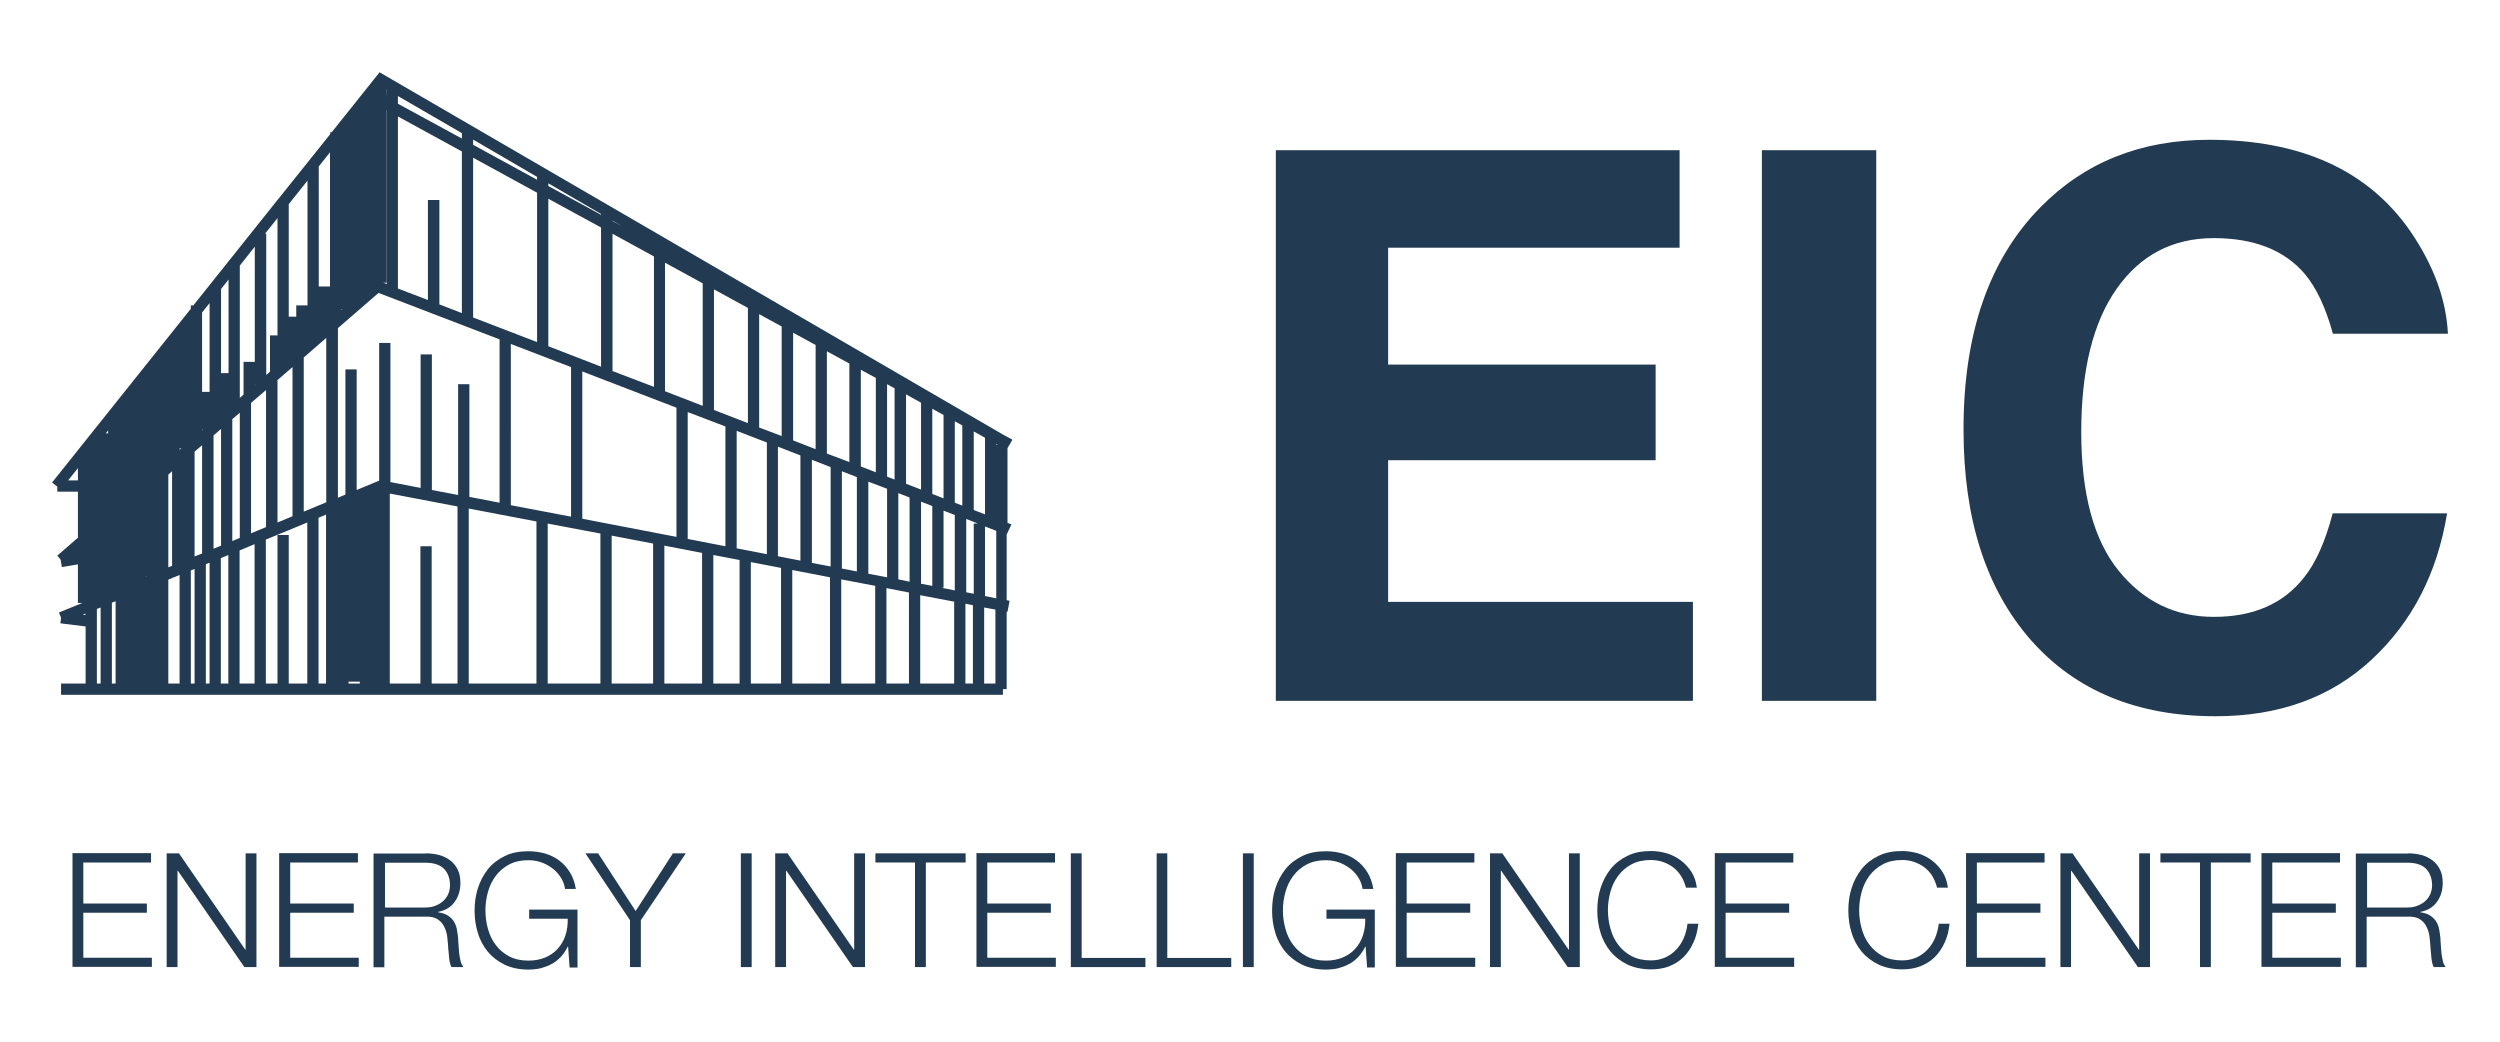 <?xml version="1.0" encoding="utf-8"?>
<!-- Generator: Adobe Illustrator 25.2.1, SVG Export Plug-In . SVG Version: 6.00 Build 0)  -->
<svg version="1.1" id="Capa_1" xmlns="http://www.w3.org/2000/svg" xmlns:xlink="http://www.w3.org/1999/xlink" x="0px" y="0px"
	 viewBox="0 0 1200 500" style="enable-background:new 0 0 1200 500;" xml:space="preserve">
<style type="text/css">
	.st0{fill:#FFFFFF;}
	.st1{fill:#516B9D;}
	.st2{fill:#223A52;}
	.st3{fill:none;stroke:#FF0092;stroke-width:2;stroke-miterlimit:10;}
	.st4{fill:#FF0092;}
	.st5{fill:none;stroke:#FF0092;stroke-width:3;stroke-miterlimit:10;}
</style>
<g>
	<g>
		<rect x="29.3" y="328.1" class="st2" width="452.1" height="5.4"/>
	</g>
	<g>
		<path class="st2" d="M485.5,251.7l-1.9-0.7v-35.9l2.3-3.9l-0.1-0.1l0.1-0.1l-4.1-2.2L182.2,34.7l-23,28.8h-0.7v0.9L133.2,96h-0.1
			v0.1l-40.3,50.5h-1.2v1.6L25,231.6l2.5,2v2.4h9.9v22.1l-9.9,8.6l1.6,1.9l0.6,3.6l7.7-1.3v18.5h2.2L28.3,294l1,2.5l-0.3,2.7
			l12.1,1.5V329h5.4v-36.7l1.8-0.7V329h5.4v-39.7l1.8-0.7V329h5.4h3.6v1.8H70V329h5.4v1.8h5.4v-52.4v-0.2l5.4-2.2v54.9h5.4v-57.1
			l1.8-0.7v57.8h5.4v-60.1l1.8-0.7v60.8h5.4v-63l3.6-1.5v64.5h5.4v-66.7l7.2-3v69.7h5.4v-71.9l19.9-8.2v80.1h5.4v-82.4l3.6-1.5v82
			h5.4v1.8h5.4v-3.6h5.4v1.8h3.6v1.8h5.4h5.4v-93.9l32.5,6.2v87.7h5.4v-86.7l32.5,6.2v80.4h5.4v-79.4l25.3,4.8v74.5h5.4v-73.5
			l19.9,3.8v69.7h5.4v-68.7l18.1,3.5v65.2h5.4v-64.2l12.6,2.4v61.7h5.4v-60.7l14.5,2.8v59.7h5.4v-58.7l18.1,3.5v53.4h5.4v-52.4
			l16.3,3.1v49.3h5.4v-48.2l10.8,2.1V329h5.4v-43.3l16.3,3.1v42h5.4v-41l3.6,0.7v40.3h5.4v-39.2l5.4,1v38.2h5.4v-37.2l0.4,0.1l1-5.3
			l-1.4-0.3v-31.5L485.5,251.7z M396.9,217.7v-49.1l10.8,5.9v47.3L396.9,217.7z M219.9,184.5v53.1l-12.6-2.4v-65.1h-5.4v64.1
			l-14.5-2.8v-66.8H182v66.1l-10.8,4.5v-57.9h-5.4v60.1l-3.6,1.5v-81.4l19.5-16.9l9.4,3.6v0l48.7,18.7v78.4l-14.5-2.8v-54.1H219.9z
			 M478.2,213l0.7,0.4h-0.7V213z M458.3,202.2l3.6,2v38.5l-3.6-1.4V202.2z M452.9,239.2l-5.4-2.1v-40.9l5.4,3V239.2z M364.4,205.2
			v-54.4l10.8,5.9v52.6L364.4,205.2z M342.7,196.8v-57.9l16.3,8.9v55.3L342.7,196.8z M319.2,187.8v-61.7l18.1,9.9v58.8L319.2,187.8z
			 M263.2,166.2V95.4l25.3,13.8V176L263.2,166.2z M227.1,152.4V75.7l30.7,16.8v71.7L227.1,152.4z M205.4,96v48l-14.4-5.5V55.9
			l30.7,16.8v77.6l-10.8-4.2V96H205.4z M183.9,135.7h1.7V52.9l0.1,0v83.4L183.9,135.7z M294,112.2l19.9,10.9v62.6l-19.9-7.6V112.2z
			 M420.4,181.4v45.3l-7.2-2.8v-46.4L420.4,181.4z M425.8,184.4l3.6,2v43.8l-3.6-1.4V184.4z M294,106.1v-0.2l4.7,2.7L294,106.1z
			 M288.5,103.1l-25.3-13.8V88l25.3,14.7V103.1z M257.8,86.3l-30.7-16.8V67l30.7,17.9V86.3z M221.7,66.5L191,49.8v-3.7l30.7,17.8
			V66.5z M185.6,46.8L185.6,46.8l-0.1-3.9l0.1,0V46.8z M174.8,139.3L174.8,139.3L174.8,139.3L174.8,139.3z M164.4,148.4l-0.5,0.4
			v-0.4H164.4z M142.2,146.6v5.4h-3.6V98l9-11.3v59.9H142.2z M97,206.2h0.4l-0.4,0.4V206.2z M86.2,215.9v-0.7H87L86.2,215.9z
			 M122.6,184.5l-0.2,0.2v-0.2H122.6z M116.9,173.7v15.7l-1.8,1.6v-63.5l7.2-9.1v55.3H116.9z M109.7,179.1h-3.6v-40.4l3.6-4.5V179.1
			z M100.7,188.1H97V150l3.6-4.5V188.1z M51.9,208h-1.1l1.1-1.4V208z M46.5,213.4L46.5,213.4L46.5,213.4L46.5,213.4z M70,276.6h0.4
			l-0.4,0.2V276.6z M80.8,227.9v-0.1l1.8-1.6v45.4l-1.8,0.7V227.9z M93.4,267.1v-50.3l3.6-3.1v52L93.4,267.1z M102.5,209l3.6-3.1v56
			l-3.6,1.5V209z M111.5,201.2l3.6-3.1v60.1l-3.6,1.5V201.2z M120.5,193.4l7.2-6.2V253l-7.2,3V193.4z M132.9,182.7l7.5-6.5v71.6
			l-7.2,3v-68.1H132.9z M145.8,171.6l10.8-9.4v78.9l-10.8,4.5V171.6z M245.2,165.1l28.9,11.1V248l-28.9-5.5V165.1z M279.5,178.3
			l45.2,17.4v62l-45.2-8.7V178.3z M330.1,197.8l18.1,6.9v57.5l-18.1-3.5V197.8z M353.6,206.8l14.5,5.6V266l-14.5-2.8V206.8z
			 M373.4,214.4l10.8,4.2v50.5l-10.8-2.1V214.4z M380.7,211.4v-51.7l10.8,5.9v50L380.7,211.4z M425.8,234.6v42.5l-9-1.7v-44.2
			L425.8,234.6z M434.9,189.3l7.2,4V235l-7.2-2.8V189.3z M467.4,207.1l5.4,3v36.8l-5.4-2.1V207.1z M158.5,137.5H153V79.9l5.4-6.8
			V137.5z M133.2,161h-3.6v17.4l-1.8,1.6v-67.8h-0.6l6-7.5V161z M32.7,230.6l4.7-5.9v5.9H32.7z M37.3,265.3l0.1-0.1v0.1L37.3,265.3z
			 M41,295.2l-1.3-0.2l1.3-0.5V295.2z M389.7,270.2v-49.5l9,3.5v47.7L389.7,270.2z M404.1,226.2l7.2,2.8v45.3l-7.2-1.4V226.2z
			 M431.2,278.1v-41.4l5.4,2.1v40.4L431.2,278.1z M442.1,240.8l5.4,2.1v38.3l-5.4-1V240.8z M451.8,282.1h1.1v-37l5.4,2.1v36.2
			L451.8,282.1z M463.8,284.3v-35.2l5.6,2.2h-2V285L463.8,284.3z M472.8,286.1v-33.4l5.4,2.1v32.4L472.8,286.1z"/>
		<rect x="201.8" y="262.2" class="st2" width="5.4" height="68.6"/>
		<rect x="133.2" y="256.8" class="st2" width="5.4" height="74.1"/>
	</g>
	<g>
		<path class="st2" d="M806.2,118.9H666.3V175h128.4v45.9H666.3v68h146.3v47.5H612.4V72.1h193.8V118.9z"/>
		<path class="st2" d="M900.6,336.4h-54.9V72.1h54.9V336.4z"/>
		<path class="st2" d="M979.2,99.7c21.3-21.8,48.4-32.6,81.2-32.6c44,0,76.2,14.6,96.5,43.8c11.2,16.4,17.3,32.8,18.1,49.3h-55.2
			c-3.5-12.7-8-22.2-13.5-28.7c-9.8-11.5-24.4-17.2-43.7-17.2c-19.7,0-35.2,8.1-46.6,24.3c-11.4,16.2-17,39.1-17,68.8
			c0,29.6,6,51.9,18,66.6c12,14.8,27.2,22.1,45.7,22.1c18.9,0,33.4-6.3,43.3-19c5.5-6.8,10.1-17,13.7-30.7h54.9
			c-4.7,28.8-16.8,52.2-36.3,70.3c-19.5,18.1-44.4,27.1-74.8,27.1c-37.6,0-67.2-12.2-88.7-36.6c-21.5-24.5-32.3-58.1-32.3-100.8
			C942.4,160.3,954.7,124.7,979.2,99.7z"/>
	</g>
	<g>
		<path class="st2" d="M72.5,409.6v4.4H40v19.7h30.5v4.4H40v21.6h32.9v4.4H34.8v-54.6H72.5z"/>
		<path class="st2" d="M85.9,409.6l31.8,46.2h0.2v-46.2h5.2v54.6h-5.8L85.4,418h-0.2v46.2h-5.2v-54.6H85.9z"/>
		<path class="st2" d="M171.8,409.6v4.4h-32.5v19.7h30.5v4.4h-30.5v21.6h32.9v4.4H134v-54.6H171.8z"/>
		<path class="st2" d="M204.4,409.6c2.2,0,4.4,0.3,6.4,0.8c2,0.6,3.8,1.4,5.3,2.6c1.5,1.1,2.7,2.6,3.6,4.4c0.9,1.8,1.3,3.9,1.3,6.4
			c0,3.5-0.9,6.5-2.7,9c-1.8,2.6-4.4,4.2-8,4.9v0.2c1.8,0.3,3.3,0.7,4.4,1.4c1.2,0.7,2.1,1.6,2.9,2.6c0.7,1.1,1.3,2.3,1.6,3.7
			c0.3,1.4,0.5,2.9,0.7,4.6c0,0.9,0.1,2,0.2,3.4c0.1,1.3,0.2,2.7,0.3,4c0.2,1.4,0.4,2.6,0.7,3.8c0.3,1.2,0.8,2.1,1.3,2.8h-5.7
			c-0.3-0.5-0.5-1.1-0.7-1.9c-0.2-0.7-0.3-1.5-0.4-2.3c-0.1-0.8-0.1-1.6-0.2-2.3c-0.1-0.8-0.1-1.4-0.2-2c-0.1-1.9-0.3-3.9-0.5-5.8
			c-0.2-1.9-0.7-3.6-1.5-5.1c-0.7-1.5-1.8-2.7-3.2-3.6c-1.4-0.9-3.3-1.3-5.8-1.2h-19.7v24.3h-5.2v-54.6H204.4z M204.1,435.6
			c1.6,0,3.1-0.2,4.5-0.7c1.4-0.5,2.7-1.2,3.8-2.1c1.1-0.9,1.9-2,2.6-3.3c0.6-1.3,1-2.8,1-4.5c0-3.4-1-6-2.9-8
			c-1.9-1.9-4.9-2.9-8.9-2.9h-19.4v21.5H204.1z"/>
		<path class="st2" d="M273.4,464.3l-0.7-9.9h-0.2c-0.9,1.9-2.1,3.6-3.4,5c-1.4,1.4-2.8,2.6-4.5,3.4c-1.6,0.9-3.4,1.5-5.2,2
			c-1.9,0.4-3.8,0.6-5.8,0.6c-4.3,0-8-0.8-11.3-2.3c-3.2-1.6-5.9-3.6-8.1-6.2c-2.1-2.6-3.8-5.6-4.8-9c-1.1-3.4-1.6-7-1.6-10.8
			c0-3.8,0.5-7.4,1.6-10.8c1.1-3.4,2.7-6.4,4.8-9.1c2.1-2.6,4.8-4.7,8.1-6.3c3.2-1.6,7-2.3,11.3-2.3c2.9,0,5.6,0.4,8.1,1.1
			c2.6,0.8,4.8,1.9,6.8,3.4c2,1.5,3.7,3.4,5.1,5.7c1.4,2.2,2.3,4.9,2.8,7.9h-5.2c-0.2-1.6-0.7-3.2-1.6-4.8c-0.9-1.6-2.1-3.1-3.6-4.4
			c-1.5-1.3-3.3-2.4-5.4-3.3c-2.1-0.8-4.4-1.3-7-1.3c-3.6,0-6.7,0.7-9.3,2.1c-2.6,1.4-4.7,3.2-6.4,5.5c-1.7,2.3-2.9,4.8-3.7,7.7
			c-0.8,2.9-1.2,5.8-1.2,8.8c0,3,0.4,5.9,1.2,8.8c0.8,2.9,2,5.5,3.7,7.7c1.7,2.3,3.8,4.1,6.4,5.5c2.6,1.4,5.7,2.1,9.3,2.1
			c3,0,5.7-0.5,8.1-1.5s4.4-2.4,6-4.2c1.6-1.8,2.9-3.9,3.7-6.4c0.8-2.5,1.2-5.1,1.1-8H254v-4.4h23.2v27.8H273.4z"/>
		<path class="st2" d="M281,409.6h6.1l18,27.7l17.9-27.7h6.2l-21.6,32.1v22.5h-5.2v-22.5L281,409.6z"/>
		<path class="st2" d="M360.8,409.6v54.6h-5.2v-54.6H360.8z"/>
		<path class="st2" d="M378,409.6l31.8,46.2h0.2v-46.2h5.2v54.6h-5.8L377.5,418h-0.2v46.2h-5.2v-54.6H378z"/>
		<path class="st2" d="M463.5,409.6v4.4h-19.1v50.2h-5.2v-50.2h-19v-4.4H463.5z"/>
		<path class="st2" d="M506.4,409.6v4.4h-32.5v19.7h30.5v4.4h-30.5v21.6h32.9v4.4h-38.1v-54.6H506.4z"/>
		<path class="st2" d="M519.2,409.6v50.2h30.6v4.4H514v-54.6H519.2z"/>
		<path class="st2" d="M560.3,409.6v50.2H591v4.4h-35.8v-54.6H560.3z"/>
		<path class="st2" d="M601.8,409.6v54.6h-5.2v-54.6H601.8z"/>
		<path class="st2" d="M656.2,464.3l-0.7-9.9h-0.2c-0.9,1.9-2.1,3.6-3.4,5c-1.4,1.4-2.8,2.6-4.5,3.4c-1.6,0.9-3.4,1.5-5.2,2
			c-1.9,0.4-3.8,0.6-5.8,0.6c-4.3,0-8-0.8-11.3-2.3c-3.2-1.6-5.9-3.6-8.1-6.2c-2.1-2.6-3.8-5.6-4.8-9c-1.1-3.4-1.6-7-1.6-10.8
			c0-3.8,0.5-7.4,1.6-10.8c1.1-3.4,2.7-6.4,4.8-9.1c2.1-2.6,4.8-4.7,8.1-6.3c3.2-1.6,7-2.3,11.3-2.3c2.9,0,5.6,0.4,8.1,1.1
			c2.6,0.8,4.8,1.9,6.8,3.4c2,1.5,3.7,3.4,5.1,5.7s2.3,4.9,2.8,7.9H654c-0.2-1.6-0.7-3.2-1.6-4.8c-0.9-1.6-2.1-3.1-3.6-4.4
			c-1.5-1.3-3.3-2.4-5.4-3.3c-2.1-0.8-4.4-1.3-7-1.3c-3.6,0-6.7,0.7-9.3,2.1c-2.6,1.4-4.7,3.2-6.4,5.5c-1.7,2.3-2.9,4.8-3.7,7.7
			c-0.8,2.9-1.2,5.8-1.2,8.8c0,3,0.4,5.9,1.2,8.8c0.8,2.9,2,5.5,3.7,7.7c1.7,2.3,3.8,4.1,6.4,5.5c2.6,1.4,5.7,2.1,9.3,2.1
			c3,0,5.7-0.5,8.1-1.5c2.4-1,4.4-2.4,6-4.2c1.6-1.8,2.9-3.9,3.7-6.4c0.8-2.5,1.2-5.1,1.1-8h-18.6v-4.4h23.2v27.8H656.2z"/>
		<path class="st2" d="M707.7,409.6v4.4h-32.5v19.7h30.5v4.4h-30.5v21.6h32.9v4.4h-38.1v-54.6H707.7z"/>
		<path class="st2" d="M721.1,409.6l31.8,46.2h0.2v-46.2h5.2v54.6h-5.8L720.6,418h-0.2v46.2h-5.2v-54.6H721.1z"/>
		<path class="st2" d="M806.9,420.5c-1-1.7-2.3-3-3.8-4.2c-1.5-1.1-3.2-2-5-2.6c-1.8-0.6-3.7-0.9-5.7-0.9c-3.6,0-6.7,0.7-9.3,2.1
			c-2.6,1.4-4.7,3.2-6.4,5.5c-1.7,2.3-2.9,4.8-3.7,7.7c-0.8,2.9-1.2,5.8-1.2,8.8c0,3,0.4,5.9,1.2,8.8c0.8,2.9,2,5.5,3.7,7.7
			c1.7,2.3,3.8,4.1,6.4,5.5c2.6,1.4,5.7,2.1,9.3,2.1c2.6,0,4.8-0.5,6.9-1.4c2-0.9,3.8-2.2,5.3-3.8c1.5-1.6,2.7-3.4,3.6-5.5
			c0.9-2.1,1.5-4.4,1.8-6.9h5.2c-0.4,3.4-1.1,6.4-2.4,9.1c-1.2,2.7-2.8,5-4.7,6.9c-1.9,1.9-4.2,3.3-6.8,4.4c-2.6,1-5.5,1.5-8.8,1.5
			c-4.3,0-8-0.8-11.3-2.3c-3.2-1.6-5.9-3.6-8.1-6.2c-2.1-2.6-3.8-5.6-4.8-9c-1.1-3.4-1.6-7-1.6-10.8c0-3.8,0.5-7.4,1.6-10.8
			c1.1-3.4,2.7-6.4,4.8-9.1c2.1-2.6,4.8-4.7,8.1-6.3c3.2-1.6,7-2.3,11.3-2.3c2.6,0,5.1,0.4,7.6,1.1c2.5,0.8,4.7,1.9,6.7,3.4
			c2,1.5,3.7,3.4,5.1,5.5c1.4,2.2,2.2,4.7,2.6,7.6h-5.2C808.7,424.1,808,422.2,806.9,420.5z"/>
		<path class="st2" d="M860.8,409.6v4.4h-32.5v19.7h30.5v4.4h-30.5v21.6h32.9v4.4h-38.1v-54.6H860.8z"/>
		<path class="st2" d="M927.5,420.5c-1-1.7-2.3-3-3.8-4.2c-1.5-1.1-3.2-2-5-2.6c-1.8-0.6-3.7-0.9-5.7-0.9c-3.6,0-6.7,0.7-9.3,2.1
			c-2.6,1.4-4.7,3.2-6.4,5.5c-1.7,2.3-2.9,4.8-3.7,7.7c-0.8,2.9-1.2,5.8-1.2,8.8c0,3,0.4,5.9,1.2,8.8c0.8,2.9,2,5.5,3.7,7.7
			c1.7,2.3,3.8,4.1,6.4,5.5c2.6,1.4,5.7,2.1,9.3,2.1c2.6,0,4.8-0.5,6.9-1.4c2-0.9,3.8-2.2,5.3-3.8c1.5-1.6,2.7-3.4,3.6-5.5
			c0.9-2.1,1.5-4.4,1.8-6.9h5.2c-0.4,3.4-1.1,6.4-2.4,9.1c-1.2,2.7-2.8,5-4.7,6.9c-1.9,1.9-4.2,3.3-6.9,4.4c-2.6,1-5.5,1.5-8.8,1.5
			c-4.3,0-8-0.8-11.3-2.3c-3.2-1.6-5.9-3.6-8.1-6.2c-2.1-2.6-3.8-5.6-4.8-9c-1.1-3.4-1.6-7-1.6-10.8c0-3.8,0.5-7.4,1.6-10.8
			c1.1-3.4,2.7-6.4,4.8-9.1c2.1-2.6,4.8-4.7,8.1-6.3c3.2-1.6,7-2.3,11.3-2.3c2.6,0,5.1,0.4,7.6,1.1c2.5,0.8,4.7,1.9,6.7,3.4
			c2,1.5,3.7,3.4,5.1,5.5c1.4,2.2,2.2,4.7,2.6,7.6h-5.2C929.3,424.1,928.5,422.2,927.5,420.5z"/>
		<path class="st2" d="M981.4,409.6v4.4h-32.5v19.7h30.5v4.4h-30.5v21.6h32.9v4.4h-38.1v-54.6H981.4z"/>
		<path class="st2" d="M994.8,409.6l31.8,46.2h0.2v-46.2h5.2v54.6h-5.8L994.3,418h-0.2v46.2H989v-54.6H994.8z"/>
		<path class="st2" d="M1080.3,409.6v4.4h-19.1v50.2h-5.2v-50.2h-19v-4.4H1080.3z"/>
		<path class="st2" d="M1123.2,409.6v4.4h-32.5v19.7h30.5v4.4h-30.5v21.6h32.9v4.4h-38.1v-54.6H1123.2z"/>
		<path class="st2" d="M1155.9,409.6c2.2,0,4.4,0.3,6.4,0.8c2,0.6,3.8,1.4,5.3,2.6c1.5,1.1,2.7,2.6,3.6,4.4c0.9,1.8,1.3,3.9,1.3,6.4
			c0,3.5-0.9,6.5-2.7,9c-1.8,2.6-4.4,4.2-8,4.9v0.2c1.8,0.3,3.3,0.7,4.4,1.4c1.2,0.7,2.1,1.6,2.9,2.6c0.7,1.1,1.3,2.3,1.6,3.7
			c0.3,1.4,0.5,2.9,0.7,4.6c0,0.9,0.1,2,0.2,3.4c0.1,1.3,0.2,2.7,0.3,4c0.2,1.4,0.4,2.6,0.7,3.8c0.3,1.2,0.8,2.1,1.3,2.8h-5.7
			c-0.3-0.5-0.5-1.1-0.7-1.9c-0.2-0.7-0.3-1.5-0.4-2.3c-0.1-0.8-0.1-1.6-0.2-2.3c-0.1-0.8-0.1-1.4-0.2-2c-0.1-1.9-0.3-3.9-0.5-5.8
			c-0.2-1.9-0.7-3.6-1.5-5.1c-0.7-1.5-1.8-2.7-3.2-3.6c-1.4-0.9-3.3-1.3-5.8-1.2h-19.7v24.3h-5.2v-54.6H1155.9z M1155.5,435.6
			c1.6,0,3.1-0.2,4.5-0.7c1.4-0.5,2.7-1.2,3.8-2.1c1.1-0.9,1.9-2,2.6-3.3c0.6-1.3,1-2.8,1-4.5c0-3.4-1-6-2.9-8
			c-1.9-1.9-4.9-2.9-8.9-2.9h-19.4v21.5H1155.5z"/>
	</g>
</g>
</svg>
